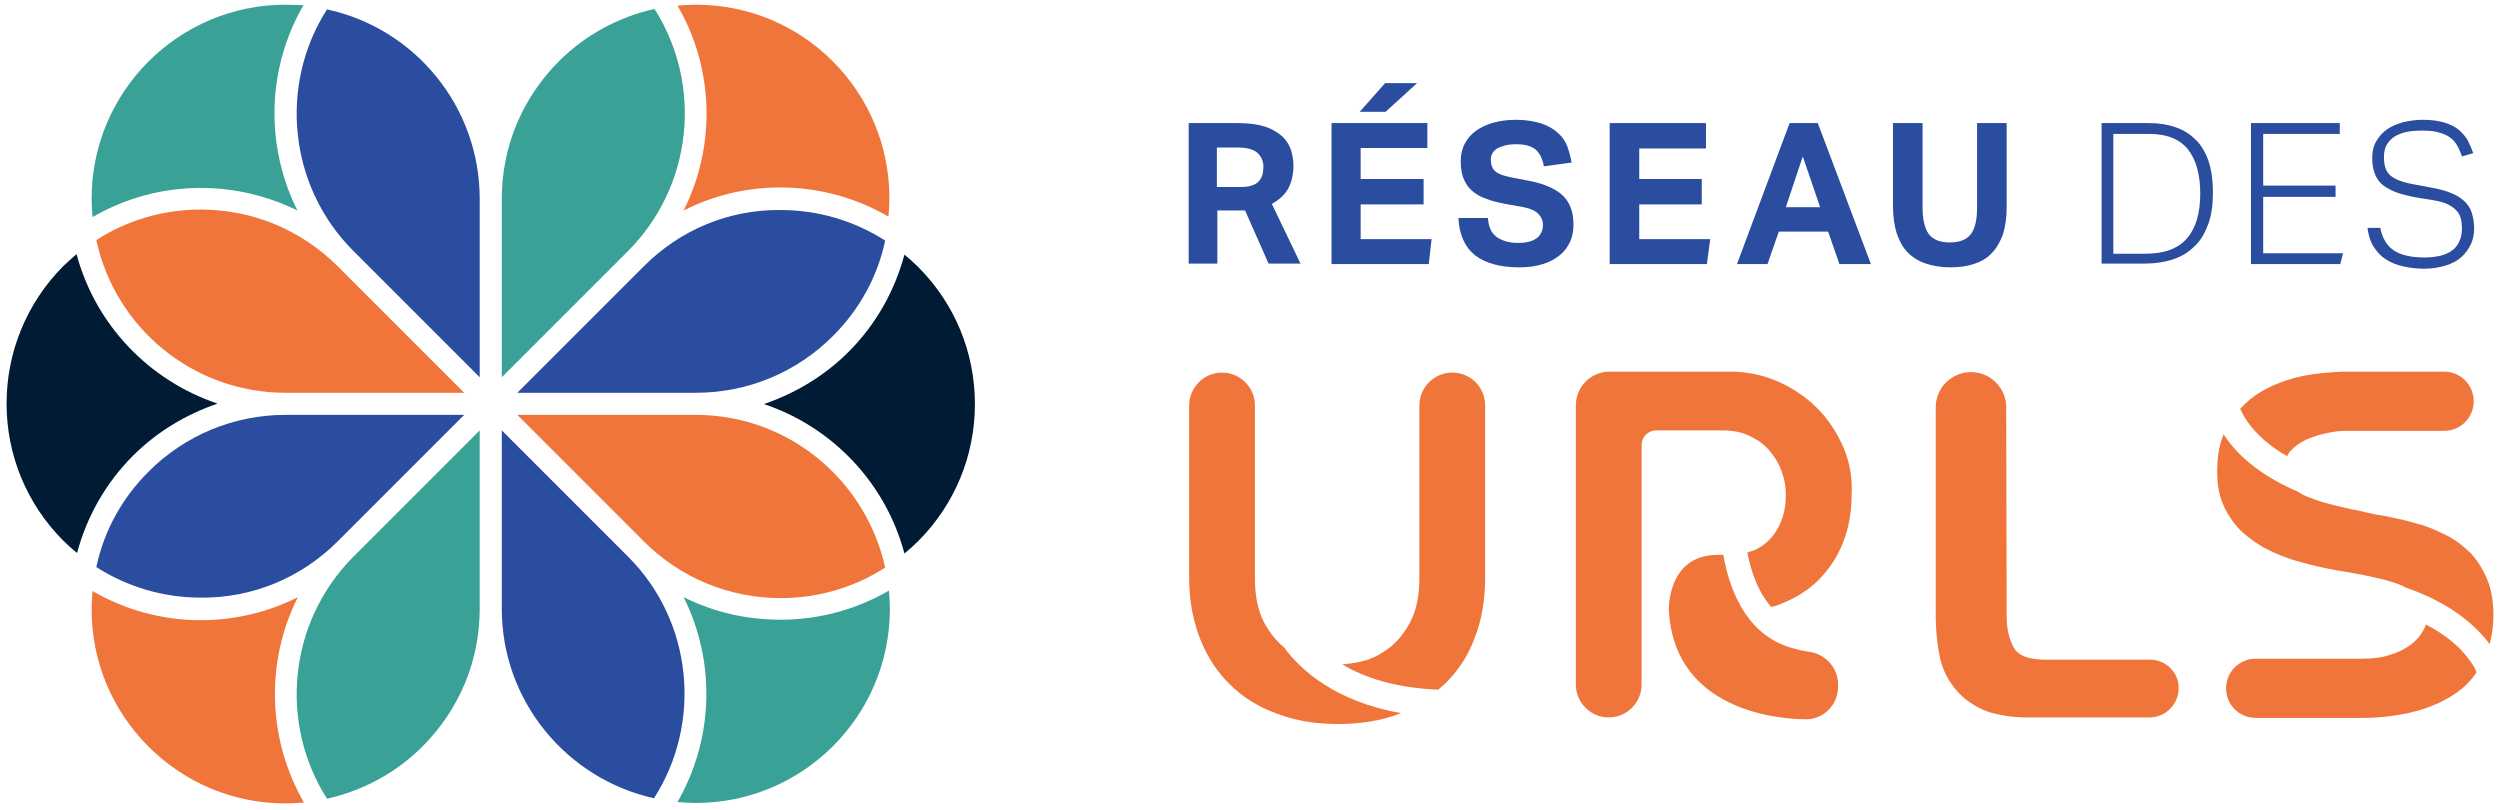 <svg xmlns="http://www.w3.org/2000/svg" xmlns:xlink="http://www.w3.org/1999/xlink" id="Layer_1" x="0px" y="0px" viewBox="0 0 532.1 172.3" style="enable-background:new 0 0 532.1 172.3;" xml:space="preserve"><style type="text/css">	.st0{fill:#F0753B;}	.st1{fill:#2A4DA0;}	.st2{fill:#001B33;}	.st3{fill:#39A195;}</style><path class="st0" d="M457.6,140.4h-22.8c-3.2-0.1-5.3-0.9-6.2-2.6c-1-1.8-1.5-4-1.5-6.7L427,86.7c0-4.1-3.3-7.5-7.5-7.5 c-4.1,0-7.5,3.3-7.5,7.5v44.5c0,3,0.3,5.7,0.8,8.3c0.5,2.6,1.6,4.9,3.1,6.8c1.5,2,3.5,3.5,6,4.7c2.3,1,5.3,1.6,9,1.7v0h26.6 c3.4,0,6.2-2.8,6.2-6.2C463.8,143.2,461,140.4,457.6,140.4"></path><path class="st0" d="M384.9,138.7c-0.6-0.1-1.2-0.2-1.7-0.3v0c-0.1,0-0.2-0.1-0.3-0.1c-0.7-0.2-1.4-0.3-2.2-0.6 c-9.6-3.1-12.8-13.2-13.9-19.6h-1.2c-10.9,0-10.4,11.9-10.4,11.9c1.1,19.3,19.5,23,29.2,23.1c3.7,0,6.8-3.1,6.8-6.8v-0.9 C391.1,142,388.4,139.1,384.9,138.7"></path><path class="st0" d="M392.3,95.1c-1.4-3.2-3.2-5.9-5.6-8.3c-2.3-2.3-5.1-4.2-8.3-5.6c-3.2-1.4-6.6-2.1-10.2-2.1h-25.6 c-4,0-7.2,3.2-7.2,7.2v59.4c0,3.9,3.2,7,7,7c3.9,0,7-3.2,7-7v-51c0-1.7,1.4-3.1,3.1-3.1h14.1c2.2,0,4.2,0.4,5.8,1.2 c1.7,0.8,3.1,1.8,4.2,3.1c1.1,1.3,2,2.7,2.6,4.4c0.6,1.6,0.9,3.3,0.9,5c0,1.7-0.2,3.3-0.7,4.8c-0.5,1.5-1.2,2.9-2.2,4.1 c-1,1.2-2.2,2.2-3.8,2.9c-0.5,0.2-1,0.3-1.5,0.5c0.7,3.6,2.1,8.2,5.1,11.6c0.4-0.1,0.8-0.2,1.1-0.3c3.6-1.3,6.6-3.1,8.9-5.4 c2.3-2.3,4.1-5,5.3-8.1c1.2-3.1,1.8-6.4,1.8-10.1C394.3,101.7,393.7,98.3,392.3,95.1"></path><path class="st0" d="M478.3,89.7c2,2.8,4.8,5.3,8.5,7.4c0.2-0.3,0.3-0.7,0.6-1c0.9-1,2-1.8,3.4-2.5c1.4-0.6,2.8-1.1,4.4-1.4 c1.3-0.3,2.7-0.5,3.9-0.5v0h21.1c3.5,0,6.3-2.8,6.3-6.3c0-3.5-2.8-6.3-6.3-6.3h-19.3c-0.3,0-0.6,0-1,0c-0.2,0-0.4,0-0.6,0H499v0 c-2.8,0.1-5.7,0.3-8.8,0.9c-3.3,0.7-6.3,1.8-9,3.4c-1.7,1-3.1,2.2-4.4,3.6C477.2,87.9,477.7,88.8,478.3,89.7"></path><path class="st0" d="M482.7,117c2,1,4.1,1.8,6.1,2.4c2.1,0.6,4.1,1.1,6,1.5c1.9,0.4,3.7,0.7,5.1,0.9c2.2,0.4,4.3,0.8,6.4,1.3 c2,0.5,3.8,1,5.3,1.7c0.1,0.1,0.2,0.1,0.3,0.2c8.1,2.8,14.1,6.9,18,12.1c0.5-1.9,0.8-3.9,0.8-6.1c0-3.2-0.5-5.9-1.5-8.1 c-1-2.2-2.2-4.1-3.8-5.6c-1.6-1.5-3.4-2.8-5.4-3.7c-2-1-4-1.8-6.1-2.3c-2-0.6-4-1-5.9-1.4c-1.9-0.3-3.6-0.6-5-1 c-0.6-0.1-1.3-0.3-1.9-0.4c-0.1,0-0.1,0-0.2,0c-1.2-0.3-2.5-0.6-3.8-0.9c-2-0.5-3.9-1-5.5-1.7c-0.9-0.3-1.7-0.7-2.4-1.2 c-7-3-12.3-6.9-15.7-11.9c-0.1-0.1-0.2-0.3-0.2-0.4c-1,2.3-1.4,5-1.4,8.1c0,2.9,0.5,5.3,1.5,7.4c1,2.1,2.3,3.9,3.9,5.4 C478.9,114.7,480.7,116,482.7,117"></path><path class="st0" d="M525.6,140.5c-2.1-3-5.3-5.5-9.3-7.6c-0.1,0.5-0.3,0.9-0.6,1.4c-0.6,1.1-1.5,2.1-2.7,3 c-1.2,0.9-2.7,1.6-4.4,2.1c-1.7,0.6-3.7,0.8-6,0.8c-0.5,0-1.3,0-1.6,0h-20.9c-3.5,0-6.3,2.8-6.3,6.3s2.8,6.3,6.3,6.3h20.7l0,0 c0.6,0,1.3,0,1.9,0c4.2,0,7.9-0.5,11.4-1.4c3.4-0.9,6.4-2.3,8.8-4c1.7-1.2,3.1-2.6,4.2-4.3C526.8,142.2,526.3,141.4,525.6,140.5"></path><path class="st0" d="M273.3,137.8c-1.7-1.4-3.2-3.3-4.4-5.6c-1.2-2.4-1.8-5.5-1.8-9.1V86.3c0-3.9-3.2-7-7-7h0c-3.9,0-7,3.2-7,7v36.8 c0,4.7,0.8,8.9,2.3,12.8c1.5,3.8,3.6,7.1,6.4,9.8c2.7,2.7,6.1,4.8,10,6.2c3.9,1.5,8.2,2.2,13,2.2c4.8,0,9.2-0.7,13.1-2.2 c0.1,0,0.2-0.1,0.3-0.1C284.3,149.3,277,142.8,273.3,137.8"></path><path class="st0" d="M309.1,79.3c-3.9,0-7,3.2-7,7V123c0,3.7-0.6,6.7-1.8,9.1c-1.2,2.4-2.7,4.3-4.5,5.7c-1.8,1.4-3.7,2.4-5.7,2.9 c-1.6,0.4-3.1,0.6-4.4,0.7c4.6,2.8,11.2,5,20.4,5.4c0.5-0.4,1-0.9,1.5-1.3c2.7-2.7,4.9-5.9,6.3-9.8c1.5-3.8,2.2-8.1,2.2-12.8V86.3 C316.1,82.4,313,79.3,309.1,79.3"></path><path class="st1" d="M264,39.8c1,0,1.8-0.1,2.4-0.3c0.6-0.2,1.2-0.5,1.5-0.9c0.4-0.4,0.6-0.8,0.8-1.4c0.1-0.5,0.2-1.1,0.2-1.8 c0-0.5-0.1-1-0.3-1.5c-0.2-0.5-0.5-0.9-0.9-1.3c-0.4-0.4-1-0.7-1.7-0.9c-0.7-0.2-1.6-0.3-2.7-0.3h-4.3v8.4H264z M253,26.2h10.6 c2.4,0,4.3,0.3,5.8,0.8c1.5,0.5,2.7,1.3,3.6,2.1c0.9,0.9,1.5,1.9,1.8,2.9c0.3,1.1,0.5,2.1,0.5,3.2c0,1.9-0.4,3.6-1.1,4.9 c-0.7,1.3-1.9,2.4-3.5,3.3l6.1,12.7h-6.8l-5-11.3h-5.9v11.3H253V26.2z"></path><path class="st1" d="M294.8,17.7h6.8l-6.7,6.1h-5.5L294.8,17.7z M283.3,26.2h20.5v5.3h-14.2v6.6h13.4v5.4h-13.4v7.4h15.1l-0.6,5.3 h-20.7V26.2z"></path><g>	<path class="st1" d="M316.7,46.4c0.1,1.8,0.7,3.2,1.8,4c1.1,0.8,2.6,1.3,4.6,1.3c1,0,1.8-0.1,2.5-0.3c0.7-0.2,1.2-0.5,1.6-0.8  c0.4-0.3,0.7-0.8,0.9-1.2c0.2-0.5,0.3-1,0.3-1.6c0-0.8-0.3-1.5-0.9-2.2c-0.6-0.7-1.7-1.2-3.2-1.5l-3.9-0.7  c-1.5-0.3-2.9-0.6-4.1-1.1c-1.2-0.4-2.2-1-3-1.7c-0.8-0.7-1.4-1.6-1.8-2.6c-0.4-1-0.6-2.3-0.6-3.7c0-1.4,0.3-2.7,0.9-3.8  c0.6-1.1,1.4-2,2.4-2.7c1-0.7,2.2-1.3,3.7-1.7c1.4-0.4,3-0.6,4.7-0.6c2.2,0,4,0.3,5.5,0.8c1.5,0.5,2.6,1.2,3.5,2  c0.9,0.8,1.6,1.8,2,2.9c0.4,1.1,0.7,2.2,0.9,3.4l-5.9,0.8c-0.3-1.7-0.9-2.8-1.8-3.6c-0.9-0.7-2.2-1.1-4-1.1c-1.1,0-1.9,0.1-2.6,0.3  c-0.7,0.2-1.2,0.4-1.7,0.7c-0.4,0.3-0.7,0.6-0.9,1c-0.2,0.4-0.3,0.8-0.3,1.2c0,1.1,0.3,2,0.9,2.5c0.6,0.6,1.7,1,3.2,1.3l4.1,0.8  c3.2,0.6,5.6,1.7,7.1,3.1c1.5,1.4,2.3,3.5,2.3,6.2c0,1.3-0.2,2.5-0.7,3.6c-0.5,1.1-1.2,2.1-2.2,2.9c-1,0.8-2.2,1.5-3.6,1.9  c-1.5,0.5-3.2,0.7-5.1,0.7c-4.1,0-7.2-0.9-9.4-2.6c-2.2-1.8-3.3-4.4-3.5-7.9H316.7z"></path></g><polygon class="st1" points="342.6,26.2 363.1,26.2 363.1,31.6 348.9,31.6 348.9,38.1 362.2,38.1 362.2,43.5 348.9,43.5 348.9,50.9  364,50.9 363.3,56.2 342.6,56.2 "></polygon><path class="st1" d="M387.4,44.1l-3.7-10.8l-3.6,10.8H387.4z M380.9,26.2h6l11.3,30h-6.7l-2.4-6.9h-10.5l-2.4,6.9h-6.5L380.9,26.2z"></path><path class="st1" d="M402.9,26.2h6.3v17.9c0,2.5,0.4,4.4,1.3,5.7c0.9,1.2,2.4,1.8,4.5,1.8c2.1,0,3.6-0.6,4.5-1.8 c0.9-1.2,1.3-3.1,1.3-5.7V26.2h6.3v17.9c0,2.3-0.3,4.2-0.8,5.8c-0.6,1.6-1.4,3-2.4,4c-1,1.1-2.3,1.8-3.8,2.3 c-1.5,0.5-3.2,0.7-5.1,0.7c-1.9,0-3.6-0.3-5.1-0.8c-1.5-0.5-2.8-1.3-3.8-2.3c-1-1-1.8-2.4-2.4-4.1c-0.5-1.7-0.8-3.6-0.8-5.9V26.2z"></path><path class="st1" d="M456.7,54c4,0,6.9-1.1,8.8-3.3c1.9-2.2,2.8-5.4,2.8-9.5c0-4.1-0.9-7.2-2.6-9.4c-1.8-2.2-4.5-3.3-8.3-3.3h-7.6 V54H456.7z M447.3,26.2h10.1c2.1,0,4,0.3,5.7,0.9c1.7,0.6,3.1,1.5,4.3,2.7c1.2,1.2,2.1,2.8,2.7,4.6c0.6,1.9,0.9,4,0.9,6.6 c0,2.6-0.3,4.8-1,6.7c-0.7,1.9-1.6,3.5-2.9,4.7c-1.3,1.3-2.8,2.2-4.6,2.8c-1.8,0.6-3.8,0.9-6,0.9h-9.2V26.2z"></path><polygon class="st1" points="479.1,26.2 498,26.2 498,28.5 481.7,28.5 481.7,39.5 497.1,39.5 497.1,41.9 481.7,41.9 481.7,53.9  498.7,53.9 498.1,56.2 479.1,56.2 "></polygon><path class="st1" d="M506.6,48.4c0.4,2.2,1.4,3.9,2.9,4.9c1.5,1,3.7,1.5,6.6,1.5c1.5,0,2.8-0.2,3.8-0.5c1-0.3,1.8-0.8,2.4-1.3 c0.6-0.6,1-1.2,1.3-2c0.3-0.8,0.4-1.6,0.4-2.4c0-0.7-0.1-1.4-0.2-2c-0.2-0.6-0.4-1.2-0.9-1.7c-0.4-0.5-1.1-1-1.9-1.4 c-0.8-0.4-1.9-0.7-3.2-0.9l-3.7-0.6c-1.5-0.3-2.8-0.6-3.9-1c-1.1-0.4-2.1-0.9-2.9-1.5c-0.8-0.6-1.4-1.4-1.8-2.4 c-0.4-1-0.6-2.1-0.6-3.5c0-1.4,0.3-2.6,0.9-3.6c0.6-1,1.3-1.8,2.3-2.5c1-0.7,2.1-1.1,3.4-1.5c1.3-0.3,2.7-0.5,4.1-0.5 c1.9,0,3.4,0.2,4.7,0.6c1.3,0.4,2.3,0.9,3.1,1.6c0.8,0.7,1.4,1.4,1.9,2.3c0.4,0.9,0.8,1.7,1.1,2.6l-2.4,0.7c-0.3-0.9-0.6-1.6-1-2.3 c-0.4-0.7-0.9-1.3-1.5-1.7c-0.6-0.5-1.4-0.8-2.4-1.1c-1-0.3-2.1-0.4-3.5-0.4c-1.5,0-2.8,0.1-3.9,0.4c-1,0.3-1.9,0.7-2.5,1.2 c-0.6,0.5-1.1,1.1-1.4,1.8c-0.3,0.7-0.4,1.5-0.4,2.3c0,0.8,0.1,1.6,0.3,2.2c0.2,0.6,0.5,1.1,1,1.6c0.5,0.4,1.1,0.8,1.9,1.1 c0.8,0.3,1.8,0.6,3,0.8l4.2,0.8c1.5,0.3,2.8,0.6,3.9,1.1c1.1,0.4,2,1,2.8,1.7c0.7,0.7,1.3,1.5,1.6,2.5c0.3,1,0.5,2.1,0.5,3.4 c0,1.1-0.2,2.2-0.7,3.3c-0.5,1-1.1,1.9-2,2.7c-0.9,0.8-2,1.4-3.3,1.8c-1.3,0.4-2.9,0.7-4.6,0.7c-1.6,0-3.1-0.2-4.5-0.5 c-1.4-0.3-2.6-0.8-3.7-1.5c-1.1-0.7-1.9-1.6-2.6-2.7c-0.7-1.1-1.1-2.4-1.3-4H506.6z"></path><g>	<path class="st2" d="M162.6,86c14.6,4.9,25.9,16.8,29.9,31.8c1-0.8,2-1.7,2.9-2.6c7.8-7.8,12.1-18.2,12.1-29.2s-4.3-21.4-12.1-29.2  c-0.9-0.9-1.9-1.8-2.9-2.6c-2.1,7.8-6.1,14.9-11.9,20.7C175.5,80,169.3,83.7,162.6,86z"></path>	<path class="st2" d="M46.3,85.9c-14.6-4.9-26-16.8-30-31.8c-1,0.8-1.9,1.7-2.9,2.6C5.7,64.5,1.4,74.9,1.4,85.9s4.3,21.4,12.1,29.2  c0.9,0.9,1.9,1.8,2.9,2.6c2.1-7.8,6.1-14.9,11.9-20.7C33.4,91.9,39.6,88.2,46.3,85.9z"></path>	<path class="st0" d="M145.5,44.8c6.3-3.2,13.3-4.9,20.6-4.9c8.2,0,16.1,2.2,23,6.2c0.1-1.3,0.2-2.6,0.2-3.9  c0-11-4.3-21.4-12.1-29.2C169.5,5.3,159.1,1,148.1,1c-1.3,0-2.6,0.1-3.9,0.2C152,14.6,152.4,31.1,145.5,44.8z"></path>	<path class="st3" d="M106.8,42.3l0,38l26.9-26.9c13.9-14,15.8-35.5,5.6-51.5c-7.6,1.7-14.7,5.5-20.3,11.1  C111.1,20.9,106.8,31.3,106.8,42.3z"></path>	<path class="st1" d="M137,56.7l-26.9,26.9c0,0,38,0,38,0c11,0,21.4-4.3,29.2-12.1c5.7-5.7,9.5-12.7,11.1-20.3  c-6.6-4.2-14.2-6.5-22.3-6.5C155.1,44.6,144.8,48.9,137,56.7z"></path>	<path class="st3" d="M145.5,127.1c6.9,13.8,6.4,30.2-1.3,43.6c1.3,0.1,2.6,0.2,3.9,0.2c22.8,0,41.3-18.5,41.3-41.3  c0-1.3-0.1-2.6-0.2-3.9c-6.9,4-14.8,6.2-23,6.2C158.9,131.9,151.9,130.3,145.5,127.1z"></path>	<path class="st1" d="M133.7,118.5l-26.9-26.9l0,38c0,19.7,13.9,36.2,32.4,40.3C149.4,154,147.6,132.4,133.7,118.5z"></path>	<path class="st0" d="M148.1,88.3l-38,0l26.9,26.9c0,0,0,0,0,0c7.8,7.8,18.2,12.1,29.2,12.1c8,0,15.7-2.3,22.2-6.5  C184.3,102.2,167.8,88.3,148.1,88.3z"></path>	<path class="st0" d="M63.4,127.1c-6.3,3.2-13.4,4.9-20.7,4.9c-8.2,0-16.1-2.2-23-6.2c-0.1,1.3-0.2,2.6-0.2,3.9  c0,11,4.3,21.4,12.1,29.2c7.8,7.8,18.2,12.1,29.2,12.1c1.3,0,2.6-0.1,3.9-0.2C56.9,157.3,56.5,140.8,63.4,127.1z"></path>	<path class="st3" d="M102.1,129.6v-38l-26.9,26.9c-13.9,14-15.8,35.5-5.6,51.5c7.6-1.7,14.7-5.5,20.3-11.1  C97.8,151,102.1,140.6,102.1,129.6z"></path>	<path class="st1" d="M71.9,115.2l26.9-26.9l-38,0c-11,0-21.4,4.3-29.2,12.1c-5.7,5.7-9.5,12.7-11.1,20.3c6.6,4.2,14.2,6.5,22.3,6.5  C53.7,127.3,64.1,123,71.9,115.2z"></path>	<path class="st3" d="M63.3,44.8c-6.9-13.8-6.5-30.3,1.3-43.7C63.4,1.1,62.1,1,60.8,1C38,1,19.5,19.5,19.5,42.3  c0,1.3,0.1,2.6,0.2,3.9c6.9-4,14.8-6.2,23-6.2C50,40,57,41.7,63.3,44.8z"></path>	<path class="st1" d="M75.2,53.4l26.9,26.9l0-38C102.1,22.6,88.2,6,69.6,2C59.4,17.9,61.3,39.5,75.2,53.4z"></path>	<path class="st0" d="M60.8,83.6l38,0L71.9,56.7c-7.8-7.8-18.2-12.1-29.2-12.1c-8,0-15.7,2.3-22.2,6.5C24.5,69.7,41,83.6,60.8,83.6z  "></path></g></svg>